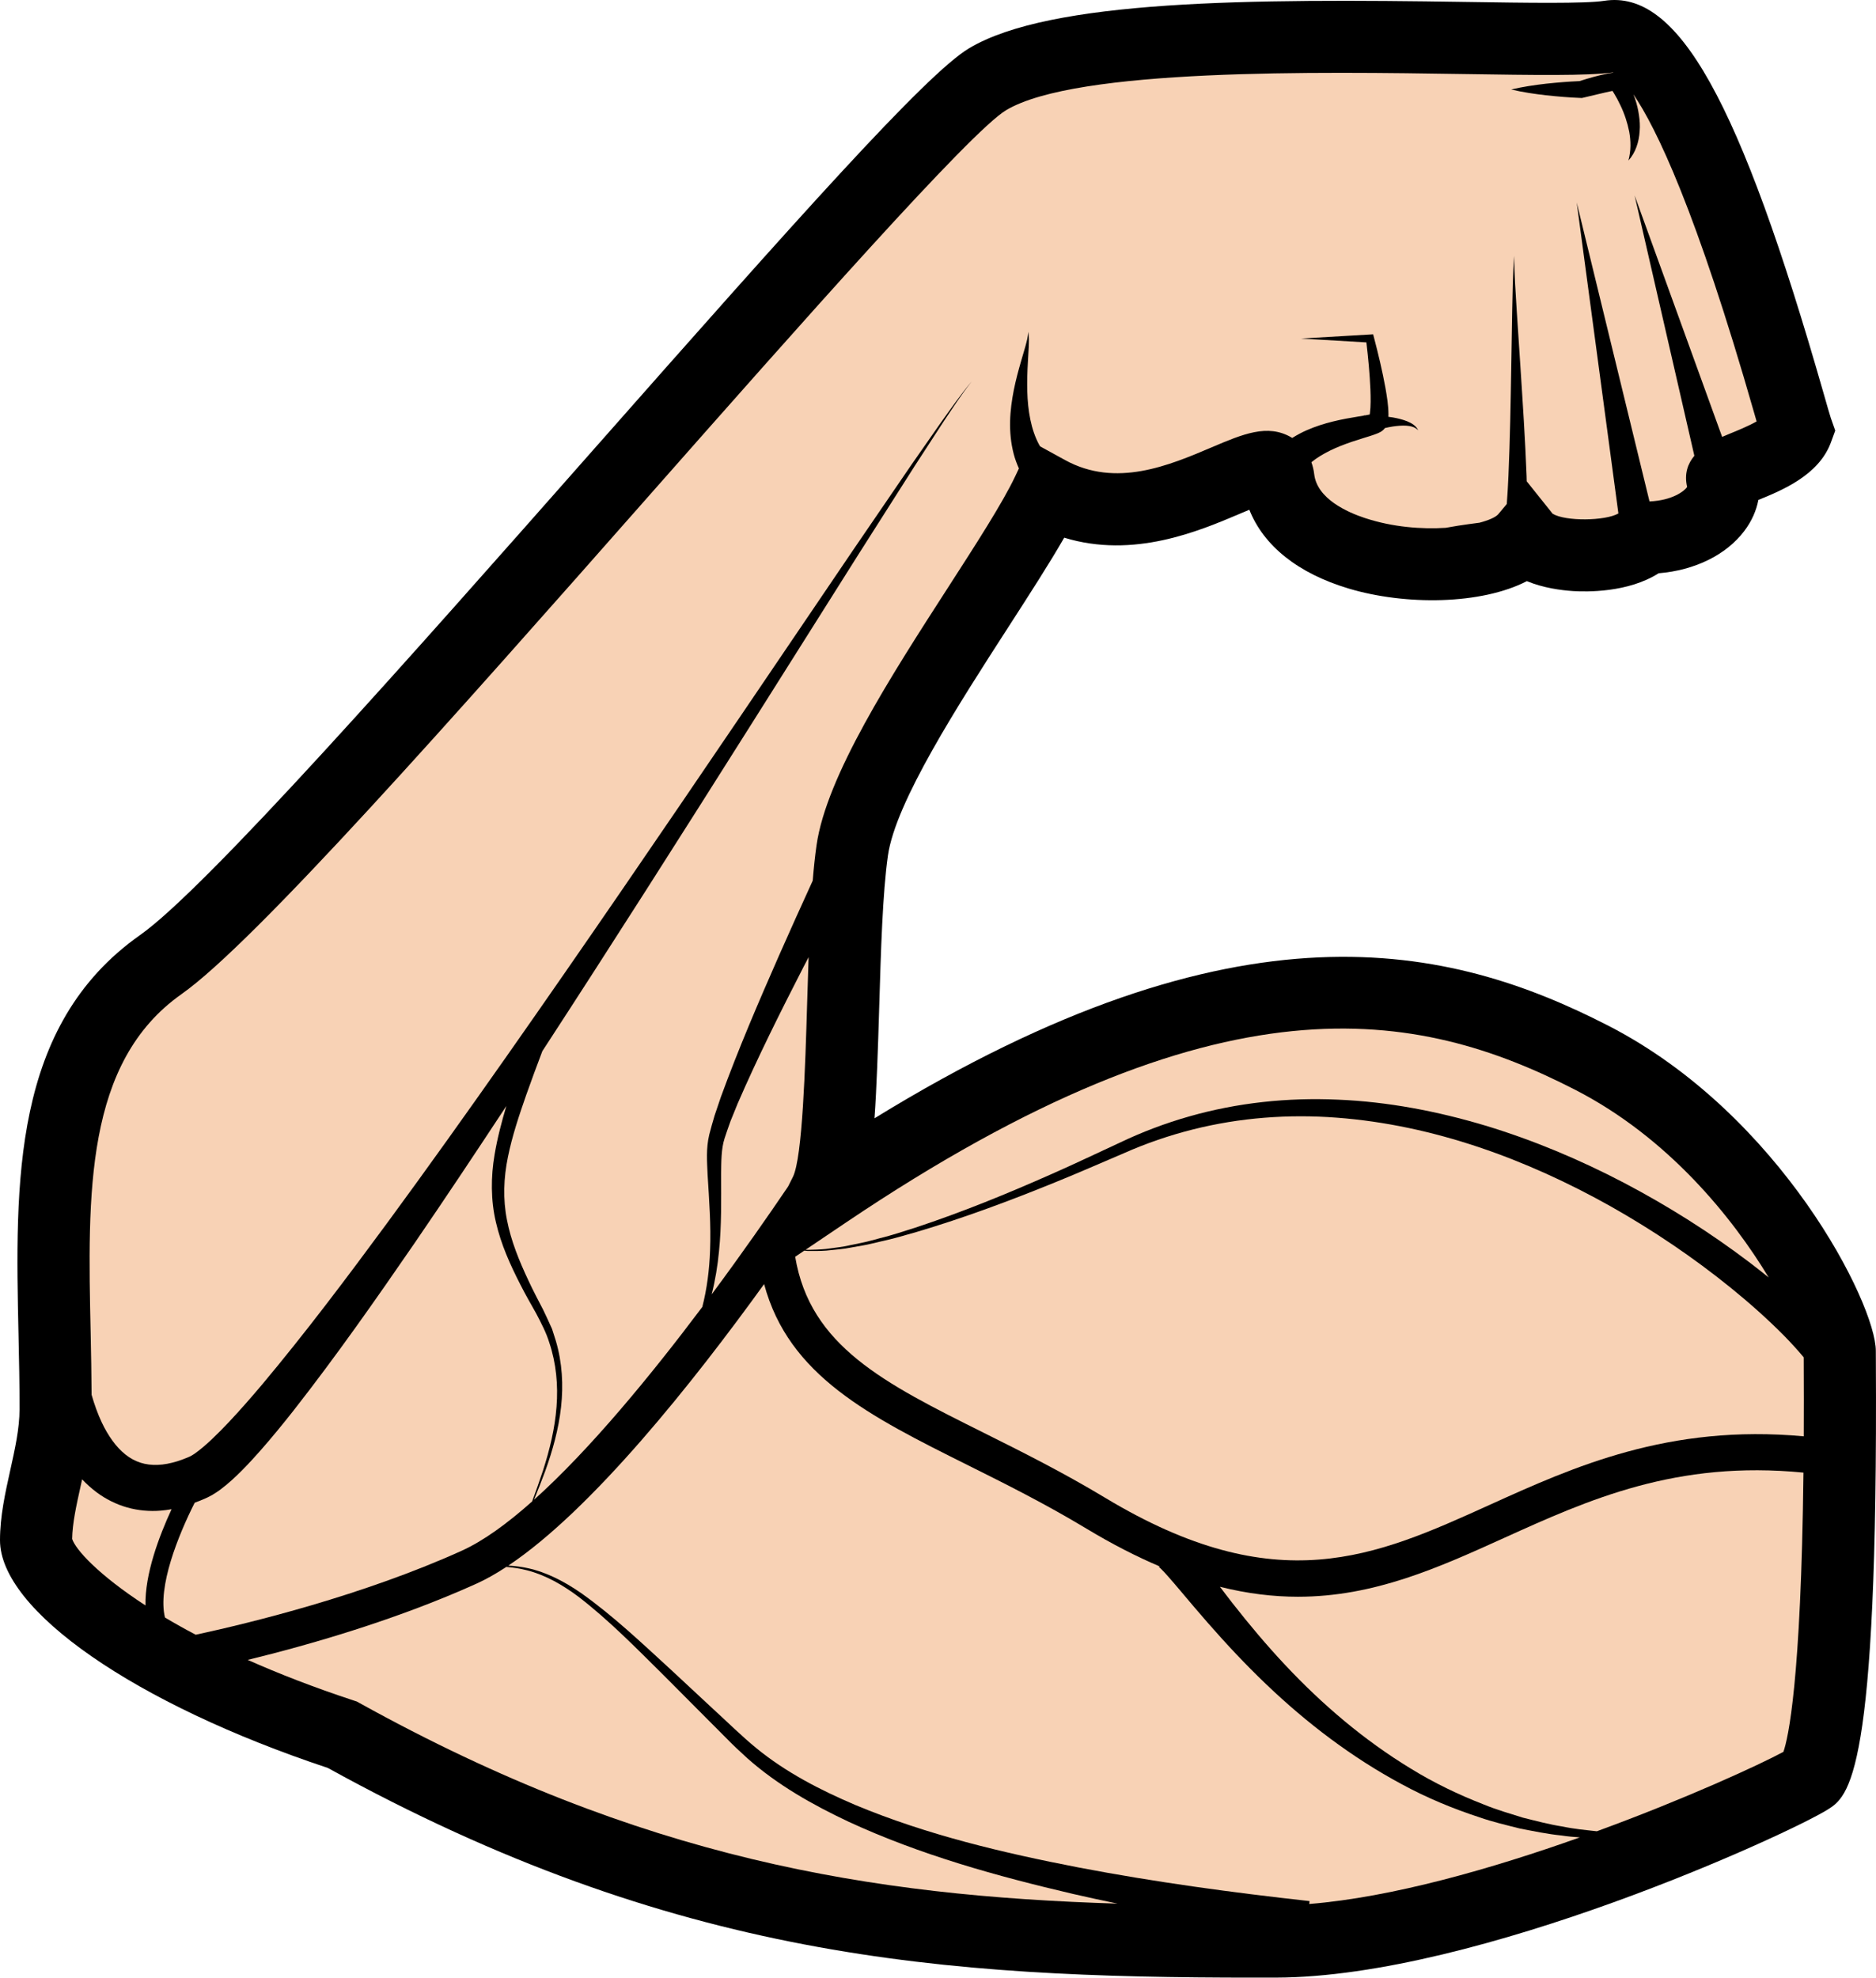 <?xml version="1.0" encoding="UTF-8" standalone="no"?>
<svg
   xmlns:dc="http://purl.org/dc/elements/1.1/"
   xmlns:cc="http://creativecommons.org/ns#"
   xmlns:rdf="http://www.w3.org/1999/02/22-rdf-syntax-ns#"
   xmlns:svg="http://www.w3.org/2000/svg"
   xmlns="http://www.w3.org/2000/svg"
   xmlns:sodipodi="http://sodipodi.sourceforge.net/DTD/sodipodi-0.dtd"
   xmlns:inkscape="http://www.inkscape.org/namespaces/inkscape"
   version="1.1"
   x="0"
   y="0"
   width="286.031"
   height="301.534"
   viewBox="0 0 286.031 301.534"
   id="svg27697"
   sodipodi:docname="strong-arms-clipart-publicdomainvectors.org.svg"
   inkscape:version="0.92.4 (5da689c313, 2019-01-14)">
  <defs
     id="defs27701">
    <clipPath
       id="Clip_1">
      <path
         inkscape:connector-curvature="0"
         d="M 0.06,0.91 H 878.64 V 1131 H 0.06 Z"
         id="path21650" />
    </clipPath>
    <clipPath
       id="Clip_2">
      <path
         inkscape:connector-curvature="0"
         d="M 0.06,0.91 H 878.64 V 1131 H 0.06 Z"
         id="path21653" />
    </clipPath>
  </defs>
  <sodipodi:namedview
     pagecolor="#ffffff"
     bordercolor="#666666"
     borderopacity="1"
     objecttolerance="10"
     gridtolerance="10"
     guidetolerance="10"
     inkscape:pageopacity="0"
     inkscape:pageshadow="2"
     inkscape:window-width="1902"
     inkscape:window-height="994"
     id="namedview27699"
     showgrid="false"
     inkscape:pagecheckerboard="true"
     fit-margin-top="0"
     fit-margin-left="0"
     fit-margin-right="0"
     fit-margin-bottom="0"
     inkscape:zoom="1.1416828"
     inkscape:cx="308.702"
     inkscape:cy="105.69058"
     inkscape:window-x="0"
     inkscape:window-y="23"
     inkscape:window-maximized="0"
     inkscape:current-layer="svg27697" />
  <g
     id="Layer_1"
     transform="translate(0,-2.026)">
    <path
       d="m 286.004,207.991 c 0,-7.126 -14.47,-36.059 -40.8,-49.58 -24.161,-12.407 -56.27,-20.058 -111.871,14.124 0.332,-4.678 0.521,-10.349 0.723,-17.068 0.252,-8.515 0.516,-17.319 1.328,-23.01 1.166,-8.165 10.731,-22.996 18.418,-34.911 3.264,-5.061 6.218,-9.642 8.456,-13.538 10.575,3.238 20.51,-0.984 26.795,-3.657 0.446,-0.189 0.939,-0.399 1.433,-0.603 2.189,5.514 7.426,9.705 15.146,12.015 8.658,2.592 20.212,2.468 27.168,-1.128 2.509,1.039 5.22,1.396 7.039,1.513 2.036,0.131 8.39,0.256 13.053,-2.716 5.51,-0.448 10.306,-2.793 13.072,-6.462 1.099,-1.457 1.82,-3.069 2.135,-4.719 3.707,-1.503 9.14,-3.782 11.007,-8.635 l 0.711,-1.936 -0.672,-1.91 c -0.133,-0.377 -0.608,-2.041 -1.068,-3.65 C 265.23,17.211 255.849,0.407 244.595,2.148 241.698,2.598 232.829,2.463 223.439,2.318 190.604,1.813 160.106,1.975 147.735,9.398 141.145,13.352 121.672,35.239 90.447,70.626 62.792,101.965 31.448,137.487 21.353,144.6 1.791,158.381 2.314,182.332 2.821,205.494 c 0.082,3.771 0.167,7.67 0.158,11.421 -0.007,2.928 -0.692,6.019 -1.418,9.292 C 0.792,229.666 0,233.245 0,236.867 c 0,10.686 20.529,24.933 49.984,34.722 52.791,29.135 93.836,31.971 141.317,31.971 1.089,0 2.183,-10e-4 3.278,-0.003 30.789,-0.077 78.214,-21.955 84.028,-25.587 3.277,-2.048 7.767,-4.854 7.403,-68.676 l -0.006,-1.303"
       id="path27694"
       style="fill:#000000"
       inkscape:connector-curvature="0" />
    <path
       d="m 224.604,20.333 c -1.777,-0.203 -3.553,-0.463 -5.329,-0.884 1.776,-0.421 3.552,-0.681 5.329,-0.884 1.695,-0.181 3.391,-0.323 5.086,-0.393 1.45,-0.461 2.859,-0.875 4.426,-1.179 0.202,-0.038 0.422,-0.072 0.671,-0.101 l 0.232,-0.016 0.12,-0.006 c 0.103,0.002 0.209,0.01 0.312,0.028 0.205,0.023 0.404,0.097 0.607,0.238 0.189,0.116 0.412,0.345 0.403,0.354 l 0.261,0.341 0.183,0.289 c 0.13,0.195 0.219,0.376 0.325,0.565 0.39,0.748 0.714,1.499 0.963,2.281 0.262,0.776 0.443,1.577 0.559,2.388 0.121,0.811 0.186,1.635 0.106,2.461 -0.095,1.633 -0.639,3.296 -1.707,4.463 0.406,-1.524 0.369,-2.985 0.118,-4.387 -0.279,-1.398 -0.725,-2.753 -1.346,-4.037 -0.298,-0.643 -0.635,-1.271 -0.991,-1.852 -0.072,-0.112 -0.143,-0.23 -0.216,-0.335 l -0.091,0.016 c -1.384,0.293 -2.887,0.674 -4.342,1.01 l -0.231,0.053 -0.121,-0.005 c -1.776,-0.067 -3.551,-0.218 -5.327,-0.408"
       id="path27729"
       inkscape:connector-curvature="0"
       style="fill:#f8d2b5;fill-opacity:1" />
    <path
       d="m 215.197,24.796 c -1.776,-0.205 -3.552,-0.465 -5.328,-0.885 1.776,-0.421 3.552,-0.682 5.328,-0.885 1.696,-0.181 3.392,-0.323 5.087,-0.393 1.448,-0.461 2.858,-0.876 4.425,-1.178 0.203,-0.038 0.422,-0.073 0.671,-0.102 l 0.233,-0.017 0.121,-0.005 c 0.101,0.002 0.205,0.012 0.31,0.028 0.205,0.023 0.405,0.098 0.606,0.238 0.19,0.115 0.413,0.346 0.404,0.354 l 0.26,0.341 0.185,0.289 c 0.129,0.195 0.218,0.377 0.325,0.565 0.39,0.75 0.714,1.5 0.964,2.281 0.26,0.775 0.442,1.576 0.559,2.389 0.119,0.812 0.184,1.634 0.105,2.46 -0.096,1.634 -0.639,3.296 -1.708,4.463 0.407,-1.523 0.369,-2.984 0.118,-4.385 -0.279,-1.4 -0.725,-2.755 -1.345,-4.039 -0.298,-0.643 -0.636,-1.269 -0.992,-1.852 -0.072,-0.112 -0.143,-0.231 -0.214,-0.335 l -0.093,0.016 c -1.384,0.293 -2.887,0.676 -4.342,1.01 l -0.23,0.053 -0.121,-0.004 c -1.776,-0.066 -3.552,-0.22 -5.328,-0.407"
       id="path27727"
       inkscape:connector-curvature="0"
       style="fill:#f8d2b5;fill-opacity:1" />
    <path
       d="m 176.555,240.816 0.066,0.059 -0.019,-0.007 -0.047,-0.052"
       id="path27725"
       inkscape:connector-curvature="0"
       style="fill:#f8d2b5;fill-opacity:1" />
    <path
       d="m 271.916,269.134 c -3.624,1.957 -14.827,7.124 -28.444,12.11 -1.741,-0.191 -3.48,-0.351 -5.193,-0.715 -2.067,-0.317 -4.083,-0.865 -6.106,-1.365 -1.989,-0.623 -3.99,-1.197 -5.917,-1.991 -3.875,-1.503 -7.631,-3.31 -11.164,-5.489 -7.094,-4.313 -13.46,-9.732 -19.134,-15.781 -2.842,-3.025 -5.514,-6.208 -8.084,-9.49 -0.632,-0.804 -1.25,-1.632 -1.871,-2.447 4.204,1.054 8.144,1.519 11.884,1.519 11.639,0 21.386,-4.414 31.444,-8.969 12.918,-5.852 26.256,-11.866 45.64,-9.956 -0.366,31.941 -2.338,40.508 -3.055,42.574"
       id="path27723"
       inkscape:connector-curvature="0"
       style="fill:#f8d2b5;fill-opacity:1" />
    <path
       d="m 199.614,292.333 0.057,-0.44 c -11.791,-1.303 -23.549,-2.898 -35.174,-5.118 -11.603,-2.244 -23.173,-4.989 -34.026,-9.512 -5.39,-2.29 -10.652,-5.001 -15.155,-8.693 -2.225,-1.817 -4.382,-3.963 -6.571,-5.957 l -6.543,-6.086 c -4.394,-4.022 -8.73,-8.154 -13.638,-11.627 -2.466,-1.696 -5.181,-3.148 -8.136,-3.781 -0.968,-0.209 -1.946,-0.323 -2.925,-0.382 12.788,-8.532 28.229,-27.994 39,-42.923 3.758,13.989 16.024,20.114 31.038,27.6 5.808,2.898 11.814,5.893 18.105,9.685 3.929,2.368 7.639,4.265 11.163,5.759 l -0.03,0.077 -0.158,-0.06 0.023,0.023 c 0.127,0.124 0.226,0.171 0.391,0.351 0.316,0.326 0.634,0.646 0.972,1.038 0.663,0.737 1.339,1.545 2.017,2.345 1.356,1.607 2.732,3.244 4.143,4.851 2.816,3.219 5.754,6.358 8.863,9.327 6.208,5.937 13.12,11.203 20.703,15.266 3.776,2.054 7.763,3.712 11.834,5.041 2.025,0.707 4.118,1.19 6.189,1.715 2.103,0.402 4.192,0.848 6.319,1.057 0.93,0.145 1.866,0.227 2.804,0.291 -13.351,4.753 -28.626,9.139 -41.265,10.153"
       id="path27721"
       inkscape:connector-curvature="0"
       style="fill:#f8d2b5;fill-opacity:1" />
    <path
       d="m 54.864,261.717 -0.453,-0.251 -0.491,-0.161 c -6.113,-2.015 -11.472,-4.109 -16.154,-6.191 9.297,-2.269 22.59,-6.071 34.866,-11.615 1.472,-0.665 3.001,-1.532 4.569,-2.56 1.063,0.089 2.116,0.249 3.15,0.514 2.868,0.735 5.451,2.246 7.813,4.006 4.693,3.6 8.857,7.877 13.085,12.059 l 6.301,6.331 3.156,3.166 c 1.026,1.062 2.141,2.097 3.275,3.128 4.578,4.054 9.92,7.063 15.373,9.634 10.982,5.079 22.626,8.306 34.291,11.032 2.245,0.52 4.497,0.996 6.75,1.47 -37.611,-1.169 -72.642,-6.798 -115.531,-30.562"
       id="path27719"
       inkscape:connector-curvature="0"
       style="fill:#f8d2b5;fill-opacity:1" />
    <path
       d="m 11,236.672 c 0.034,-2.376 0.649,-5.15 1.299,-8.084 0.073,-0.328 0.148,-0.665 0.221,-1.002 0.674,0.707 1.41,1.38 2.235,1.993 1.356,1.012 2.952,1.816 4.637,2.294 1.687,0.477 3.444,0.62 5.098,0.486 0.57,-0.042 1.123,-0.123 1.67,-0.22 -1.93,4.17 -4.083,9.924 -3.979,14.673 C 14.951,242.117 11.51,238.268 11,236.672"
       id="path27717"
       inkscape:connector-curvature="0"
       style="fill:#f8d2b5;fill-opacity:1" />
    <path
       d="m 70.369,238.485 c -15.088,6.815 -32.216,11 -40.53,12.794 -1.685,-0.89 -3.245,-1.766 -4.686,-2.624 -1.144,-4.667 2.001,-12.496 4.533,-17.506 0.542,-0.204 1.085,-0.404 1.594,-0.644 0.191,-0.089 0.299,-0.127 0.554,-0.261 0.224,-0.115 0.464,-0.236 0.649,-0.353 0.404,-0.239 0.747,-0.479 1.081,-0.719 1.296,-0.965 2.316,-1.941 3.309,-2.93 0.983,-0.99 1.904,-1.993 2.796,-3.005 1.783,-2.023 3.461,-4.08 5.1,-6.158 6.517,-8.319 12.51,-16.887 18.437,-25.505 4.744,-6.926 9.386,-13.909 13.996,-20.912 -0.717,2.417 -1.367,4.87 -1.791,7.402 -0.58,3.38 -0.595,6.953 0.202,10.324 0.774,3.38 2.188,6.504 3.724,9.499 0.762,1.508 1.601,2.964 2.425,4.429 0.758,1.458 1.524,2.893 2.001,4.465 1.034,3.103 1.35,6.436 1.091,9.73 -0.25,3.301 -1.04,6.557 -2.064,9.73 -0.518,1.581 -1.084,3.15 -1.659,4.716 -3.813,3.392 -7.467,6.041 -10.762,7.528"
       id="path27715"
       inkscape:connector-curvature="0"
       style="fill:#f8d2b5;fill-opacity:1" />
    <path
       d="m 27.689,153.591 c 11.15,-7.856 41.579,-42.339 71.007,-75.689 23.078,-26.152 49.234,-55.794 54.698,-59.072 10.706,-6.422 47.744,-5.855 69.876,-5.514 10.791,0.166 18.682,0.288 22.642,-0.244 l 0.069,0.038 -0.06,0.004 c -0.249,0.029 -0.469,0.064 -0.671,0.103 -1.568,0.301 -2.977,0.717 -4.426,1.177 -1.694,0.071 -3.39,0.213 -5.086,0.393 -1.777,0.204 -3.553,0.463 -5.328,0.885 1.775,0.421 3.551,0.681 5.328,0.884 1.777,0.19 3.552,0.342 5.327,0.408 l 0.121,0.004 0.231,-0.052 c 1.455,-0.335 2.959,-0.718 4.343,-1.011 l 0.091,-0.016 c 0.072,0.105 0.144,0.224 0.214,0.335 0.356,0.582 0.694,1.209 0.993,1.852 0.621,1.284 1.066,2.639 1.346,4.038 0.25,1.402 0.288,2.863 -0.12,4.386 1.07,-1.166 1.613,-2.828 1.709,-4.462 0.079,-0.825 0.014,-1.649 -0.106,-2.46 -0.117,-0.813 -0.299,-1.614 -0.559,-2.389 -0.085,-0.267 -0.19,-0.526 -0.292,-0.787 3.478,5.093 9.576,17.672 18.464,48.743 0.119,0.416 0.227,0.793 0.326,1.136 -1.251,0.719 -3.111,1.473 -4.067,1.86 -0.352,0.143 -0.758,0.309 -1.188,0.5 l -13.348,-36.824 9.112,39.701 c -1.001,1.196 -1.569,2.74 -1.103,4.765 -0.424,0.626 -2.268,2.053 -5.736,2.199 l -11.097,-45.576 6.355,47.408 c -2.003,1.154 -8.077,1.23 -10.026,0.042 l -3.954,-4.946 c -0.01,-0.27 -0.01,-0.543 -0.019,-0.812 -0.218,-5.625 -0.587,-11.21 -0.95,-16.8 l -0.551,-8.377 c -0.153,-2.793 -0.403,-5.585 -0.364,-8.38 -0.27,2.79 -0.249,5.597 -0.327,8.395 l -0.141,8.396 c -0.098,5.594 -0.19,11.193 -0.434,16.755 -0.063,1.389 -0.136,2.776 -0.242,4.145 l -0.015,0.147 -1.331,1.59 c -0.4,0.428 -1.404,0.878 -2.815,1.253 -1.096,0.142 -2.188,0.289 -3.267,0.457 -0.634,0.1 -1.26,0.219 -1.893,0.324 -3.629,0.227 -8.032,-0.081 -12.312,-1.489 -2.704,-0.89 -7.304,-2.942 -7.74,-6.69 -0.08,-0.684 -0.237,-1.277 -0.427,-1.822 0.402,-0.331 0.843,-0.645 1.317,-0.935 1.93,-1.2 4.234,-2.025 6.677,-2.767 0.63,-0.201 1.218,-0.359 1.991,-0.658 0.193,-0.08 0.426,-0.17 0.771,-0.395 0.214,-0.163 0.351,-0.315 0.462,-0.46 0.4,-0.09 0.8,-0.172 1.204,-0.235 0.67,-0.096 1.345,-0.158 2.016,-0.125 0.658,0.05 1.355,0.176 1.838,0.715 -0.28,-0.677 -1.001,-1.107 -1.679,-1.384 -0.694,-0.274 -1.421,-0.447 -2.15,-0.58 -0.236,-0.042 -0.474,-0.071 -0.711,-0.102 0.005,-0.119 0.008,-0.235 0.012,-0.351 -0.014,-1.489 -0.239,-2.764 -0.463,-4.074 -0.474,-2.591 -1.074,-5.107 -1.735,-7.625 l -0.139,-0.527 -0.468,0.027 -10.541,0.619 9.983,0.587 c 0.279,2.389 0.51,4.798 0.611,7.171 0.045,1.249 0.07,2.549 -0.077,3.635 l -0.033,0.189 c -0.197,0.044 -0.425,0.088 -0.673,0.13 l -0.203,-0.001 0.006,0.035 c -0.261,0.043 -0.53,0.087 -0.793,0.13 -2.566,0.414 -5.283,0.938 -7.943,2.107 -0.744,0.327 -1.484,0.719 -2.205,1.175 l -0.144,-0.092 c -3.617,-2.103 -7.374,-0.505 -12.128,1.517 -6.504,2.766 -14.599,6.208 -22.347,1.953 l -3.82,-2.098 c -0.052,-0.091 -0.109,-0.174 -0.159,-0.268 -1.23,-2.281 -1.716,-5.189 -1.798,-8.132 -0.044,-1.478 0.009,-2.981 0.095,-4.493 l 0.13,-2.281 c 0.021,-0.761 0.083,-1.548 -0.097,-2.295 0.006,0.76 -0.223,1.484 -0.412,2.213 l -0.637,2.188 c -0.427,1.465 -0.828,2.955 -1.134,4.488 -0.598,3.053 -0.901,6.35 -0.008,9.763 0.193,0.735 0.464,1.467 0.787,2.185 l -0.567,1.202 c -1.903,4.027 -5.945,10.294 -10.224,16.93 -8.698,13.485 -18.557,28.77 -20.063,39.317 -0.233,1.631 -0.423,3.452 -0.583,5.404 -1.727,3.774 -3.433,7.554 -5.111,11.352 -3.136,7.127 -6.213,14.281 -8.9,21.651 l -0.948,2.801 c -0.284,0.961 -0.561,1.917 -0.813,2.906 -0.517,2.166 -0.332,4.15 -0.257,6.108 0.238,3.904 0.534,7.724 0.377,11.562 -0.102,2.899 -0.461,5.799 -1.181,8.612 -7.817,10.409 -17.12,21.739 -25.659,29.402 0.584,-1.438 1.161,-2.883 1.697,-4.346 1.136,-3.151 2.049,-6.413 2.422,-9.777 0.378,-3.355 0.178,-6.817 -0.791,-10.1 l -0.389,-1.223 -0.196,-0.612 -0.267,-0.583 c -0.359,-0.774 -0.707,-1.572 -1.082,-2.325 -0.766,-1.478 -1.547,-2.95 -2.243,-4.454 -1.412,-2.993 -2.666,-6.067 -3.277,-9.243 -0.631,-3.174 -0.509,-6.416 0.146,-9.602 0.646,-3.191 1.7,-6.335 2.794,-9.469 0.782,-2.226 1.616,-4.446 2.454,-6.668 10.696,-16.418 21.197,-32.949 31.649,-49.504 l 16.689,-26.46 8.395,-13.195 4.26,-6.556 c 1.451,-2.164 2.86,-4.36 4.477,-6.404 -1.685,1.991 -3.169,4.143 -4.692,6.257 l -4.478,6.415 -8.829,12.913 -17.557,25.893 c -11.71,17.254 -23.464,34.476 -35.436,51.53 -5.99,8.523 -12.031,17.006 -18.19,25.387 -6.167,8.365 -12.419,16.691 -19.031,24.575 -1.657,1.962 -3.342,3.891 -5.067,5.723 -0.863,0.915 -1.738,1.805 -2.619,2.636 -0.877,0.823 -1.786,1.612 -2.607,2.175 -0.199,0.132 -0.396,0.26 -0.557,0.344 -0.092,0.056 -0.148,0.071 -0.214,0.105 -0.031,0.022 -0.229,0.097 -0.336,0.144 -0.513,0.221 -1.026,0.397 -1.534,0.562 -1.017,0.31 -2.02,0.511 -2.962,0.543 -1.896,0.076 -3.494,-0.441 -4.924,-1.579 -1.434,-1.127 -2.657,-2.882 -3.607,-4.886 -0.624,-1.32 -1.131,-2.749 -1.556,-4.227 -0.019,-3.158 -0.075,-6.334 -0.143,-9.433 -0.465,-21.215 -0.903,-41.255 13.87,-51.663"
       id="path27713"
       inkscape:connector-curvature="0"
       style="fill:#f8d2b5;fill-opacity:1" />
    <path
       d="m 240.178,168.196 c 14.168,7.275 23.968,19.467 29.492,28.612 -0.924,-0.747 -1.855,-1.486 -2.798,-2.204 -6.089,-4.631 -12.555,-8.708 -19.302,-12.253 -6.753,-3.528 -13.807,-6.498 -21.11,-8.705 -7.3,-2.188 -14.856,-3.639 -22.49,-3.953 -7.626,-0.344 -15.32,0.462 -22.653,2.558 -3.662,1.041 -7.24,2.394 -10.66,4.038 -3.403,1.561 -6.777,3.194 -10.205,4.697 -6.844,3.039 -13.784,5.873 -20.891,8.221 -1.781,0.568 -3.56,1.158 -5.376,1.604 -0.906,0.226 -1.802,0.512 -2.718,0.692 l -2.747,0.564 c -0.921,0.161 -1.85,0.256 -2.776,0.388 -0.928,0.099 -1.864,0.114 -2.796,0.139 l -0.315,-0.021 6.057,-4.084 c 57.293,-38.64 87.345,-32.588 111.288,-20.293"
       id="path27711"
       inkscape:connector-curvature="0"
       style="fill:#f8d2b5;fill-opacity:1" />
    <path
       d="m 122.623,192.716 0.52,0.051 c 0.938,0.003 1.886,0.016 2.822,-0.055 0.935,-0.104 1.877,-0.172 2.809,-0.305 l 2.782,-0.483 c 0.93,-0.154 1.834,-0.412 2.753,-0.613 1.843,-0.394 3.646,-0.929 5.454,-1.447 7.212,-2.14 14.269,-4.773 21.228,-7.613 3.488,-1.405 6.919,-2.937 10.382,-4.399 3.391,-1.505 6.898,-2.707 10.481,-3.609 7.163,-1.811 14.607,-2.363 21.955,-1.804 14.742,1.11 28.943,6.324 41.795,13.537 6.43,3.633 12.576,7.78 18.294,12.412 2.855,2.315 5.608,4.758 8.156,7.34 1.038,1.054 2.024,2.144 2.954,3.248 l 0.003,0.382 c 0.023,4.172 0.023,8.049 0.005,11.669 -20.623,-1.896 -35.078,4.645 -47.954,10.479 -17.377,7.87 -32.385,14.671 -58.577,-1.119 -6.478,-3.904 -12.86,-7.087 -18.489,-9.895 -15.21,-7.585 -26.481,-13.211 -28.755,-26.844 z"
       id="path27709"
       inkscape:connector-curvature="0"
       style="fill:#f8d2b5;fill-opacity:1" />
    <path
       d="m 109.946,181.071 c 0.026,-1.909 0.008,-3.856 0.525,-5.463 0.282,-0.875 0.598,-1.769 0.915,-2.652 l 1.078,-2.654 c 3.054,-7.053 6.529,-13.984 10.06,-20.871 0.251,-0.489 0.512,-0.974 0.764,-1.463 -0.085,2.372 -0.157,4.782 -0.228,7.171 -0.278,9.316 -0.698,23.394 -2.165,26.331 l -0.731,1.461 c -2.931,4.326 -6.987,10.159 -11.655,16.45 0.548,-2.164 0.912,-4.38 1.121,-6.602 0.394,-3.91 0.322,-7.861 0.316,-11.708"
       id="path27707"
       inkscape:connector-curvature="0"
       style="fill:#f8d2b5;fill-opacity:1" />
  </g>
</svg>
